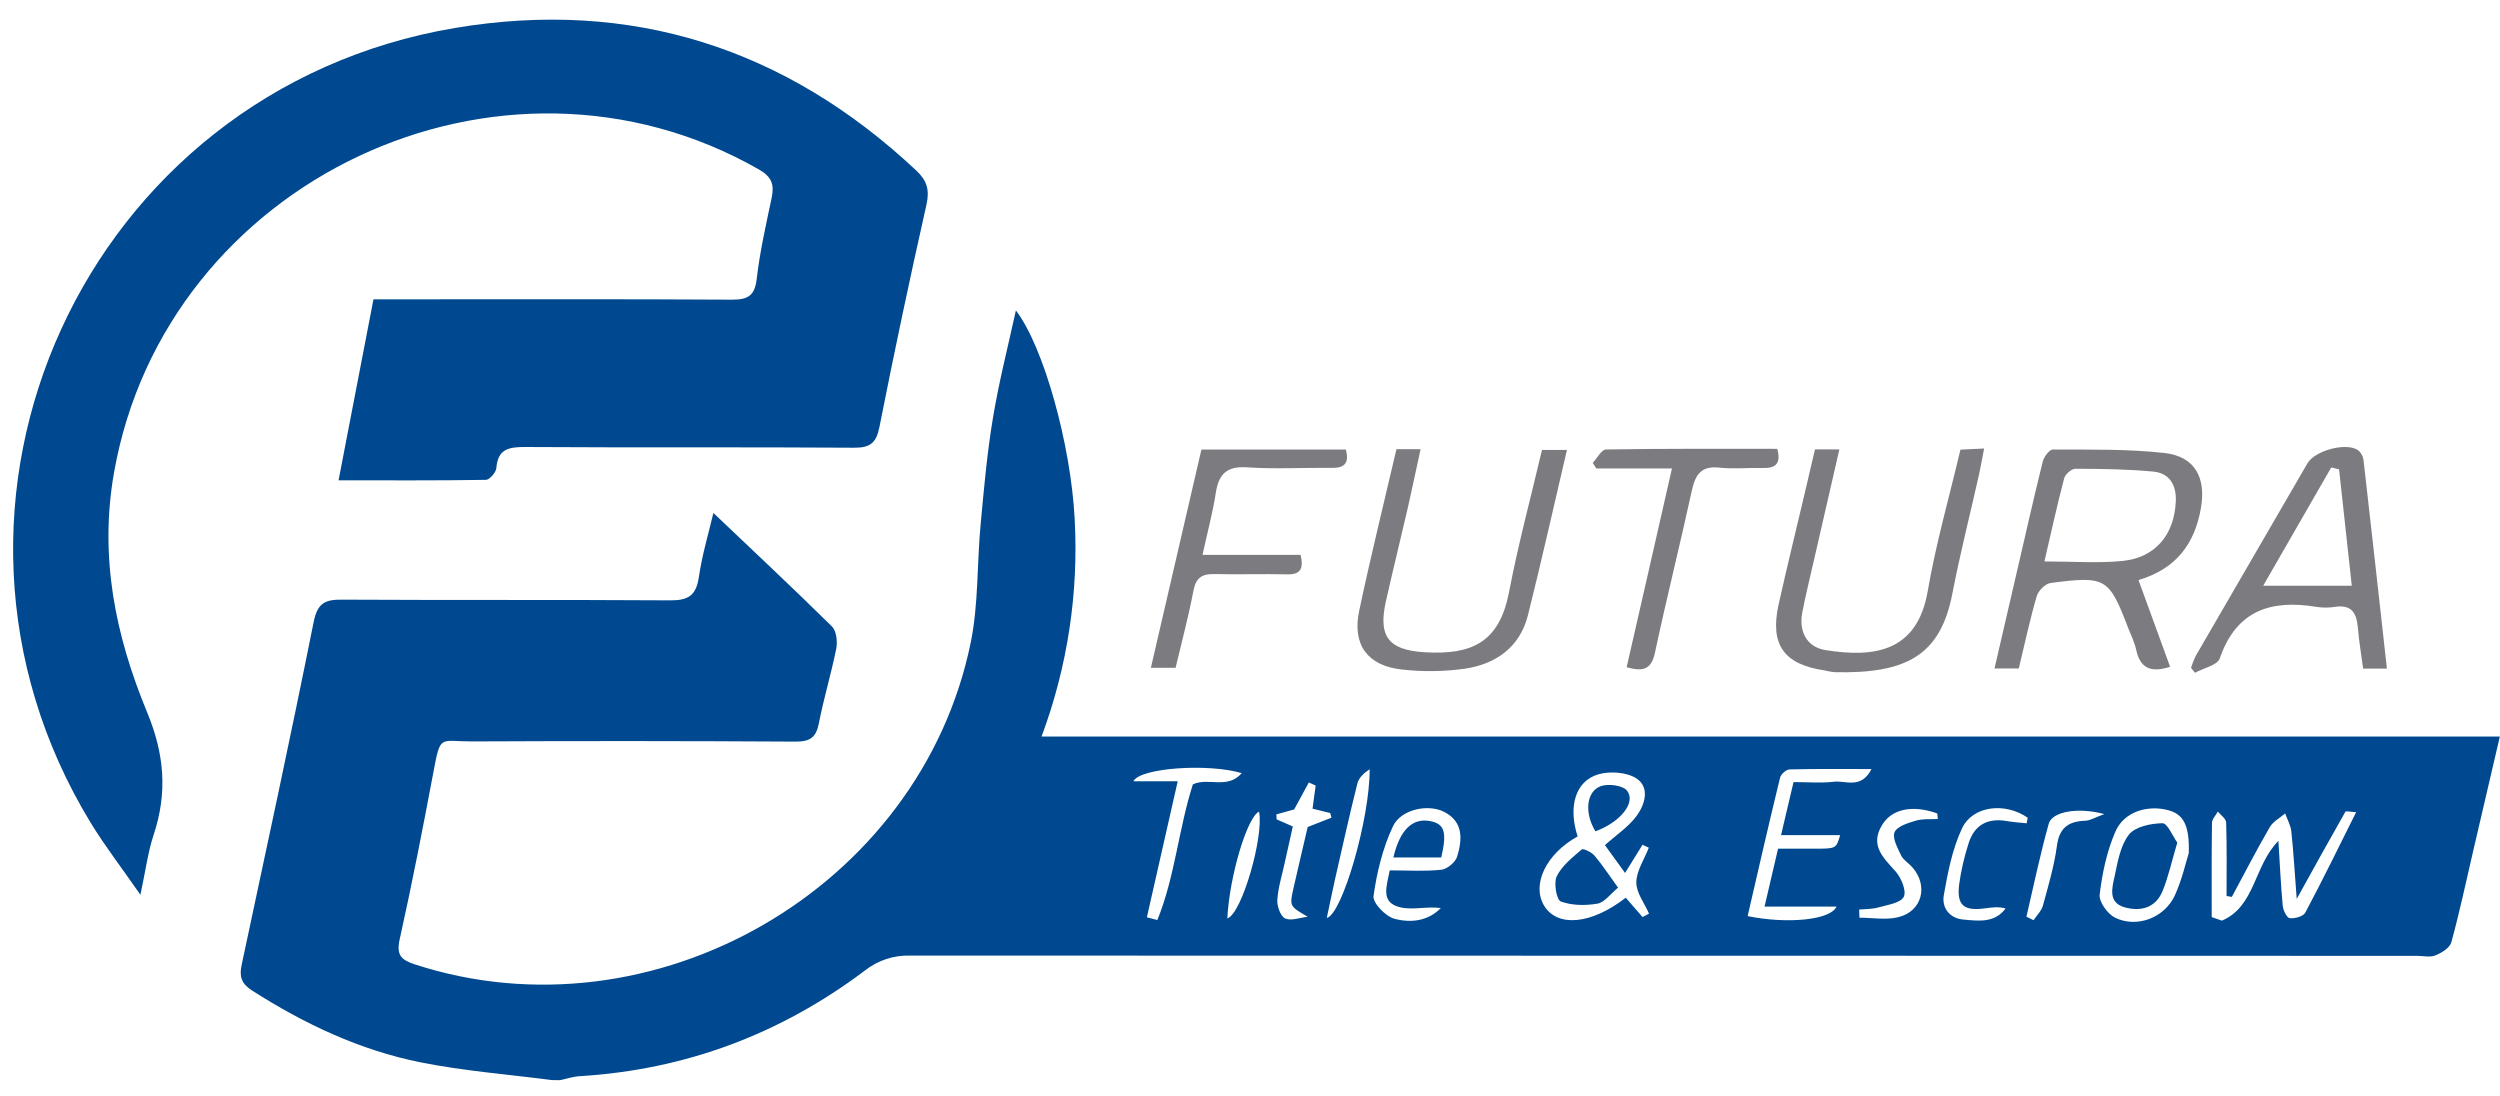 <svg width="114" height="50" viewBox="0 0 114 50" fill="none" xmlns="http://www.w3.org/2000/svg">
<path d="M25.152 49.251C23.158 48.99 21.142 48.836 19.175 48.442C16.403 47.887 13.874 46.687 11.492 45.167C10.998 44.851 10.909 44.518 11.018 44.004C12.13 38.79 13.258 33.583 14.304 28.357C14.478 27.492 14.83 27.335 15.609 27.344C20.593 27.372 25.576 27.344 30.561 27.376C31.375 27.381 31.742 27.163 31.865 26.329C32.019 25.283 32.327 24.261 32.531 23.391C34.319 25.094 36.153 26.807 37.94 28.57C38.145 28.774 38.196 29.265 38.132 29.587C37.904 30.722 37.563 31.837 37.342 32.975C37.217 33.625 36.944 33.822 36.275 33.818C31.356 33.788 26.436 33.785 21.514 33.809C20.044 33.809 20.09 33.478 19.769 35.181C19.287 37.738 18.791 40.291 18.225 42.834C18.067 43.542 18.288 43.769 18.898 43.97C29.781 47.524 41.966 40.52 44.264 29.306C44.625 27.543 44.546 25.694 44.719 23.889C44.868 22.276 45.011 20.659 45.277 19.064C45.547 17.431 45.959 15.822 46.325 14.157C47.603 15.827 48.828 20.289 49.004 23.641C49.193 27.024 48.679 30.41 47.495 33.585H113.993C113.559 35.445 113.163 37.15 112.766 38.853C112.447 40.228 112.154 41.61 111.78 42.97C111.711 43.222 111.338 43.451 111.053 43.567C110.81 43.665 110.494 43.587 110.21 43.587C87.308 43.587 64.406 43.583 41.505 43.575C40.758 43.552 40.026 43.793 39.44 44.256C35.597 47.148 31.267 48.779 26.443 49.073C26.134 49.091 25.832 49.193 25.527 49.256L25.152 49.251ZM71.94 38.142C70.503 38.929 69.823 40.347 70.42 41.312C71.031 42.3 72.581 42.147 74.134 40.935L74.901 41.817L75.195 41.662C74.987 41.185 74.61 40.705 74.616 40.23C74.626 39.702 74.984 39.18 75.185 38.655L74.9 38.52C74.643 38.934 74.385 39.347 74.103 39.807L73.185 38.538C73.706 38.069 74.269 37.701 74.639 37.193C75.009 36.684 75.244 35.904 74.622 35.497C74.18 35.208 73.412 35.157 72.883 35.309C71.828 35.623 71.503 36.791 71.94 38.142ZM103.896 38.348C103.96 39.37 104.003 40.334 104.092 41.3C104.111 41.508 104.278 41.851 104.41 41.868C104.638 41.896 105.029 41.789 105.12 41.618C105.907 40.142 106.643 38.628 107.44 37.036C107.172 37.022 106.975 36.971 106.949 37.017C106.219 38.298 105.506 39.59 104.73 40.991C104.646 39.887 104.588 38.898 104.485 37.915C104.457 37.634 104.3 37.366 104.202 37.094C103.963 37.299 103.649 37.462 103.5 37.72C102.896 38.763 102.342 39.836 101.771 40.899L101.531 40.858C101.531 39.742 101.548 38.626 101.513 37.511C101.513 37.339 101.267 37.17 101.135 37.007C101.042 37.177 100.869 37.347 100.867 37.52C100.844 38.953 100.854 40.387 100.854 41.82L101.318 41.981C102.844 41.336 102.776 39.471 103.896 38.344V38.348ZM80.463 41.341L81.079 38.7H82.726C83.731 38.7 83.731 38.7 83.911 38.082H81.216C81.419 37.219 81.596 36.466 81.785 35.663C82.444 35.663 83.046 35.718 83.633 35.646C84.16 35.583 84.868 36 85.34 35.069C83.983 35.069 82.794 35.054 81.606 35.086C81.453 35.086 81.208 35.305 81.171 35.462C80.66 37.562 80.178 39.664 79.692 41.774C81.496 42.145 83.482 41.955 83.744 41.341H80.463ZM63.372 39.689C64.222 39.689 64.981 39.741 65.725 39.66C65.991 39.631 66.365 39.32 66.443 39.068C66.68 38.295 66.745 37.478 65.856 37.023C65.133 36.649 63.887 36.896 63.519 37.679C63.054 38.666 62.785 39.775 62.633 40.858C62.588 41.169 63.18 41.785 63.581 41.894C64.306 42.09 65.108 42.017 65.701 41.407C65.064 41.322 64.422 41.508 63.857 41.375C62.926 41.157 63.236 40.413 63.372 39.689ZM99.807 38.905C99.853 37.632 99.554 37.135 98.897 36.952C97.94 36.686 96.859 37.01 96.465 37.915C96.07 38.82 95.863 39.815 95.745 40.791C95.705 41.122 96.109 41.683 96.451 41.849C97.446 42.33 98.698 41.854 99.172 40.832C99.506 40.103 99.68 39.299 99.807 38.905ZM53.704 35.626C53.212 37.796 52.755 39.812 52.297 41.829L52.775 41.954C53.584 39.962 53.749 37.768 54.395 35.768C55.099 35.434 55.976 36.008 56.623 35.255C55.107 34.801 51.981 35.009 51.683 35.626H53.704ZM88.364 37.347L88.341 37.093C87.214 36.692 86.274 36.882 85.828 37.612C85.259 38.536 85.858 39.095 86.432 39.728C86.696 40.021 86.948 40.637 86.811 40.895C86.656 41.184 86.06 41.263 85.641 41.382C85.367 41.46 85.072 41.448 84.778 41.475L84.791 41.847C85.383 41.847 86.001 41.961 86.559 41.824C87.651 41.561 87.947 40.389 87.201 39.546C87.035 39.357 86.789 39.215 86.687 39.002C86.525 38.661 86.279 38.207 86.394 37.943C86.509 37.68 87.008 37.527 87.367 37.421C87.68 37.328 88.031 37.366 88.364 37.347ZM59.634 41.804C58.807 41.327 58.798 41.325 58.979 40.517C59.195 39.544 59.434 38.577 59.631 37.712L60.715 37.286L60.658 37.074L59.852 36.875C59.906 36.469 59.95 36.145 59.994 35.821L59.682 35.68C59.467 36.075 59.252 36.475 59.015 36.909L58.202 37.136C58.202 37.211 58.211 37.286 58.215 37.363L58.952 37.688C58.816 38.291 58.691 38.839 58.572 39.391C58.452 39.943 58.279 40.488 58.246 41.043C58.229 41.328 58.393 41.786 58.605 41.883C58.882 42.003 59.286 41.843 59.634 41.804ZM92.417 37.542L92.462 37.287C91.438 36.576 89.959 36.732 89.468 37.774C89.026 38.713 88.82 39.782 88.638 40.815C88.538 41.374 88.883 41.876 89.528 41.932C90.217 41.994 90.953 42.102 91.455 41.426C91.127 41.335 90.829 41.378 90.532 41.419C89.543 41.557 89.216 41.283 89.339 40.312C89.427 39.692 89.568 39.08 89.759 38.483C90.015 37.636 90.61 37.289 91.495 37.438C91.8 37.492 92.11 37.51 92.417 37.542ZM60.502 41.858C61.198 41.703 62.468 37.344 62.456 35.077C62.205 35.243 61.963 35.461 61.897 35.723C61.532 37.18 61.207 38.647 60.873 40.112C60.747 40.675 60.633 41.243 60.502 41.856V41.858ZM92.405 41.801L92.729 41.961C92.876 41.741 93.091 41.538 93.157 41.297C93.404 40.388 93.675 39.48 93.797 38.56C93.911 37.724 94.34 37.453 95.099 37.424C95.316 37.415 95.528 37.278 95.957 37.122C94.751 36.796 93.576 37.009 93.423 37.561C93.032 38.957 92.736 40.384 92.405 41.8V41.801ZM55.966 41.877C56.628 41.678 57.64 38.13 57.413 37.011C56.876 37.252 56.068 39.923 55.966 41.876V41.877Z" fill="#004990"/>
<path d="M15.438 21.903C15.983 19.084 16.504 16.39 17.03 13.649H18.15C23.227 13.649 28.303 13.634 33.381 13.665C34.126 13.665 34.42 13.474 34.508 12.704C34.653 11.455 34.933 10.233 35.191 9.005C35.314 8.41 35.184 8.056 34.603 7.725C22.827 1.009 7.555 8.211 5.201 21.541C4.519 25.402 5.267 28.994 6.704 32.469C7.5 34.382 7.644 36.147 7.006 38.067C6.744 38.862 6.64 39.698 6.403 40.803C5.543 39.562 4.779 38.576 4.134 37.517C-4.72 22.973 3.875 4.113 20.751 1.275C28.773 -0.073 35.829 2.19 41.776 7.771C42.266 8.226 42.399 8.654 42.246 9.336C41.487 12.7 40.774 16.073 40.105 19.457C39.963 20.172 39.709 20.422 38.953 20.416C33.938 20.381 28.924 20.416 23.91 20.383C23.17 20.383 22.7 20.496 22.634 21.34C22.618 21.54 22.328 21.878 22.158 21.881C19.962 21.917 17.762 21.903 15.438 21.903Z" fill="#004990"/>
<path d="M98.957 30.405C98.037 30.707 97.582 30.433 97.408 29.624C97.336 29.291 97.18 28.977 97.052 28.655C96.166 26.343 96.036 26.255 93.503 26.585C93.264 26.617 92.944 26.942 92.873 27.19C92.56 28.267 92.326 29.365 92.056 30.483H90.949C91.305 28.945 91.648 27.463 91.991 25.981C92.372 24.334 92.742 22.688 93.15 21.045C93.204 20.829 93.454 20.496 93.611 20.497C95.308 20.508 97.017 20.468 98.698 20.656C100.095 20.814 100.606 21.785 100.36 23.18C100.075 24.802 99.233 25.941 97.516 26.451L98.957 30.405ZM93.225 25.601C94.497 25.601 95.652 25.691 96.786 25.579C98.295 25.429 99.152 24.371 99.217 22.854C99.247 22.112 98.924 21.578 98.204 21.506C97.021 21.392 95.826 21.38 94.636 21.376C94.461 21.376 94.175 21.627 94.126 21.811C93.804 23.039 93.532 24.275 93.225 25.601Z" fill="#7C7B7F"/>
<path d="M108.843 30.487H107.758C107.675 29.856 107.57 29.245 107.519 28.63C107.464 27.972 107.247 27.553 106.476 27.673C106.195 27.717 105.908 27.717 105.627 27.673C103.552 27.332 101.974 27.834 101.222 30.023C101.115 30.334 100.481 30.465 100.092 30.679L99.91 30.452C99.968 30.266 100.04 30.085 100.124 29.91C101.82 26.979 103.52 24.05 105.222 21.124C105.564 20.547 106.952 20.167 107.513 20.518C107.657 20.629 107.752 20.792 107.776 20.972C108.137 24.12 108.484 27.259 108.843 30.487ZM106.662 21.402L106.304 21.317L103.202 26.709H107.241C107.045 24.881 106.854 23.143 106.662 21.406V21.402Z" fill="#7C7B7F"/>
<path d="M82.762 20.494H83.875C83.487 22.185 83.111 23.819 82.737 25.453C82.549 26.278 82.345 27.1 82.184 27.929C82.015 28.799 82.398 29.507 83.232 29.642C85.493 30.008 87.429 29.713 87.906 26.948C88.276 24.79 88.883 22.681 89.396 20.503L90.476 20.452C90.388 20.9 90.324 21.282 90.239 21.66C89.835 23.462 89.378 25.254 89.028 27.068C88.483 29.876 86.952 30.728 83.653 30.652C83.497 30.634 83.342 30.606 83.189 30.569C81.334 30.294 80.697 29.389 81.108 27.547C81.484 25.868 81.894 24.195 82.289 22.519C82.447 21.853 82.601 21.187 82.762 20.494Z" fill="#7C7B7F"/>
<path d="M63.678 20.483H64.778C64.58 21.391 64.401 22.259 64.204 23.121C63.874 24.554 63.521 25.981 63.198 27.416C62.84 29.014 63.301 29.642 64.96 29.742C67.13 29.873 68.373 29.288 68.814 26.99C69.23 24.815 69.808 22.674 70.315 20.517H71.453C70.852 23.075 70.296 25.576 69.673 28.059C69.311 29.495 68.236 30.268 66.84 30.487C65.88 30.625 64.906 30.64 63.942 30.532C62.358 30.368 61.65 29.396 61.98 27.848C62.497 25.402 63.098 22.976 63.678 20.483Z" fill="#7C7B7F"/>
<path d="M54.834 25.303H59.308C59.455 25.932 59.308 26.204 58.694 26.19C57.59 26.166 56.487 26.204 55.385 26.177C54.816 26.162 54.536 26.338 54.422 26.932C54.2 28.097 53.892 29.245 53.607 30.452H52.48C53.252 27.121 54.015 23.821 54.785 20.498H61.372C61.52 21.073 61.359 21.342 60.752 21.334C59.46 21.321 58.163 21.397 56.877 21.311C55.947 21.247 55.576 21.608 55.441 22.471C55.304 23.365 55.067 24.238 54.834 25.303Z" fill="#7C7B7F"/>
<path d="M81.044 20.467C81.228 21.148 80.962 21.357 80.389 21.341C79.728 21.322 79.06 21.395 78.406 21.324C77.589 21.236 77.317 21.621 77.154 22.346C76.614 24.823 75.995 27.281 75.467 29.76C75.302 30.535 74.922 30.635 74.175 30.426C74.858 27.431 75.54 24.466 76.241 21.363H72.794L72.627 21.108C72.828 20.896 73.028 20.5 73.233 20.496C75.842 20.453 78.452 20.467 81.044 20.467Z" fill="#7C7B7F"/>
<path d="M73.784 40.478C73.424 40.771 73.163 41.152 72.845 41.206C72.299 41.299 71.677 41.295 71.172 41.108C70.979 41.035 70.84 40.261 70.988 39.958C71.224 39.476 71.703 39.1 72.125 38.736C72.194 38.677 72.573 38.858 72.707 39.015C73.069 39.441 73.377 39.913 73.784 40.478Z" fill="#004990"/>
<path d="M72.751 37.908C72.24 37.072 72.33 36.085 72.999 35.848C73.341 35.725 74.01 35.814 74.197 36.059C74.609 36.601 73.889 37.489 72.751 37.908Z" fill="#004990"/>
<path d="M63.539 39.099C63.835 37.825 64.425 37.273 65.245 37.448C65.872 37.581 65.988 37.961 65.722 39.099H63.539Z" fill="#004990"/>
<path d="M99.285 38.422C99.033 39.267 98.882 39.971 98.615 40.628C98.306 41.383 97.639 41.58 96.898 41.378C96.116 41.164 96.311 40.498 96.423 39.976C96.566 39.313 96.683 38.565 97.078 38.06C97.364 37.694 98.08 37.548 98.609 37.539C98.834 37.534 99.072 38.127 99.285 38.422Z" fill="#004990"/>
</svg>
